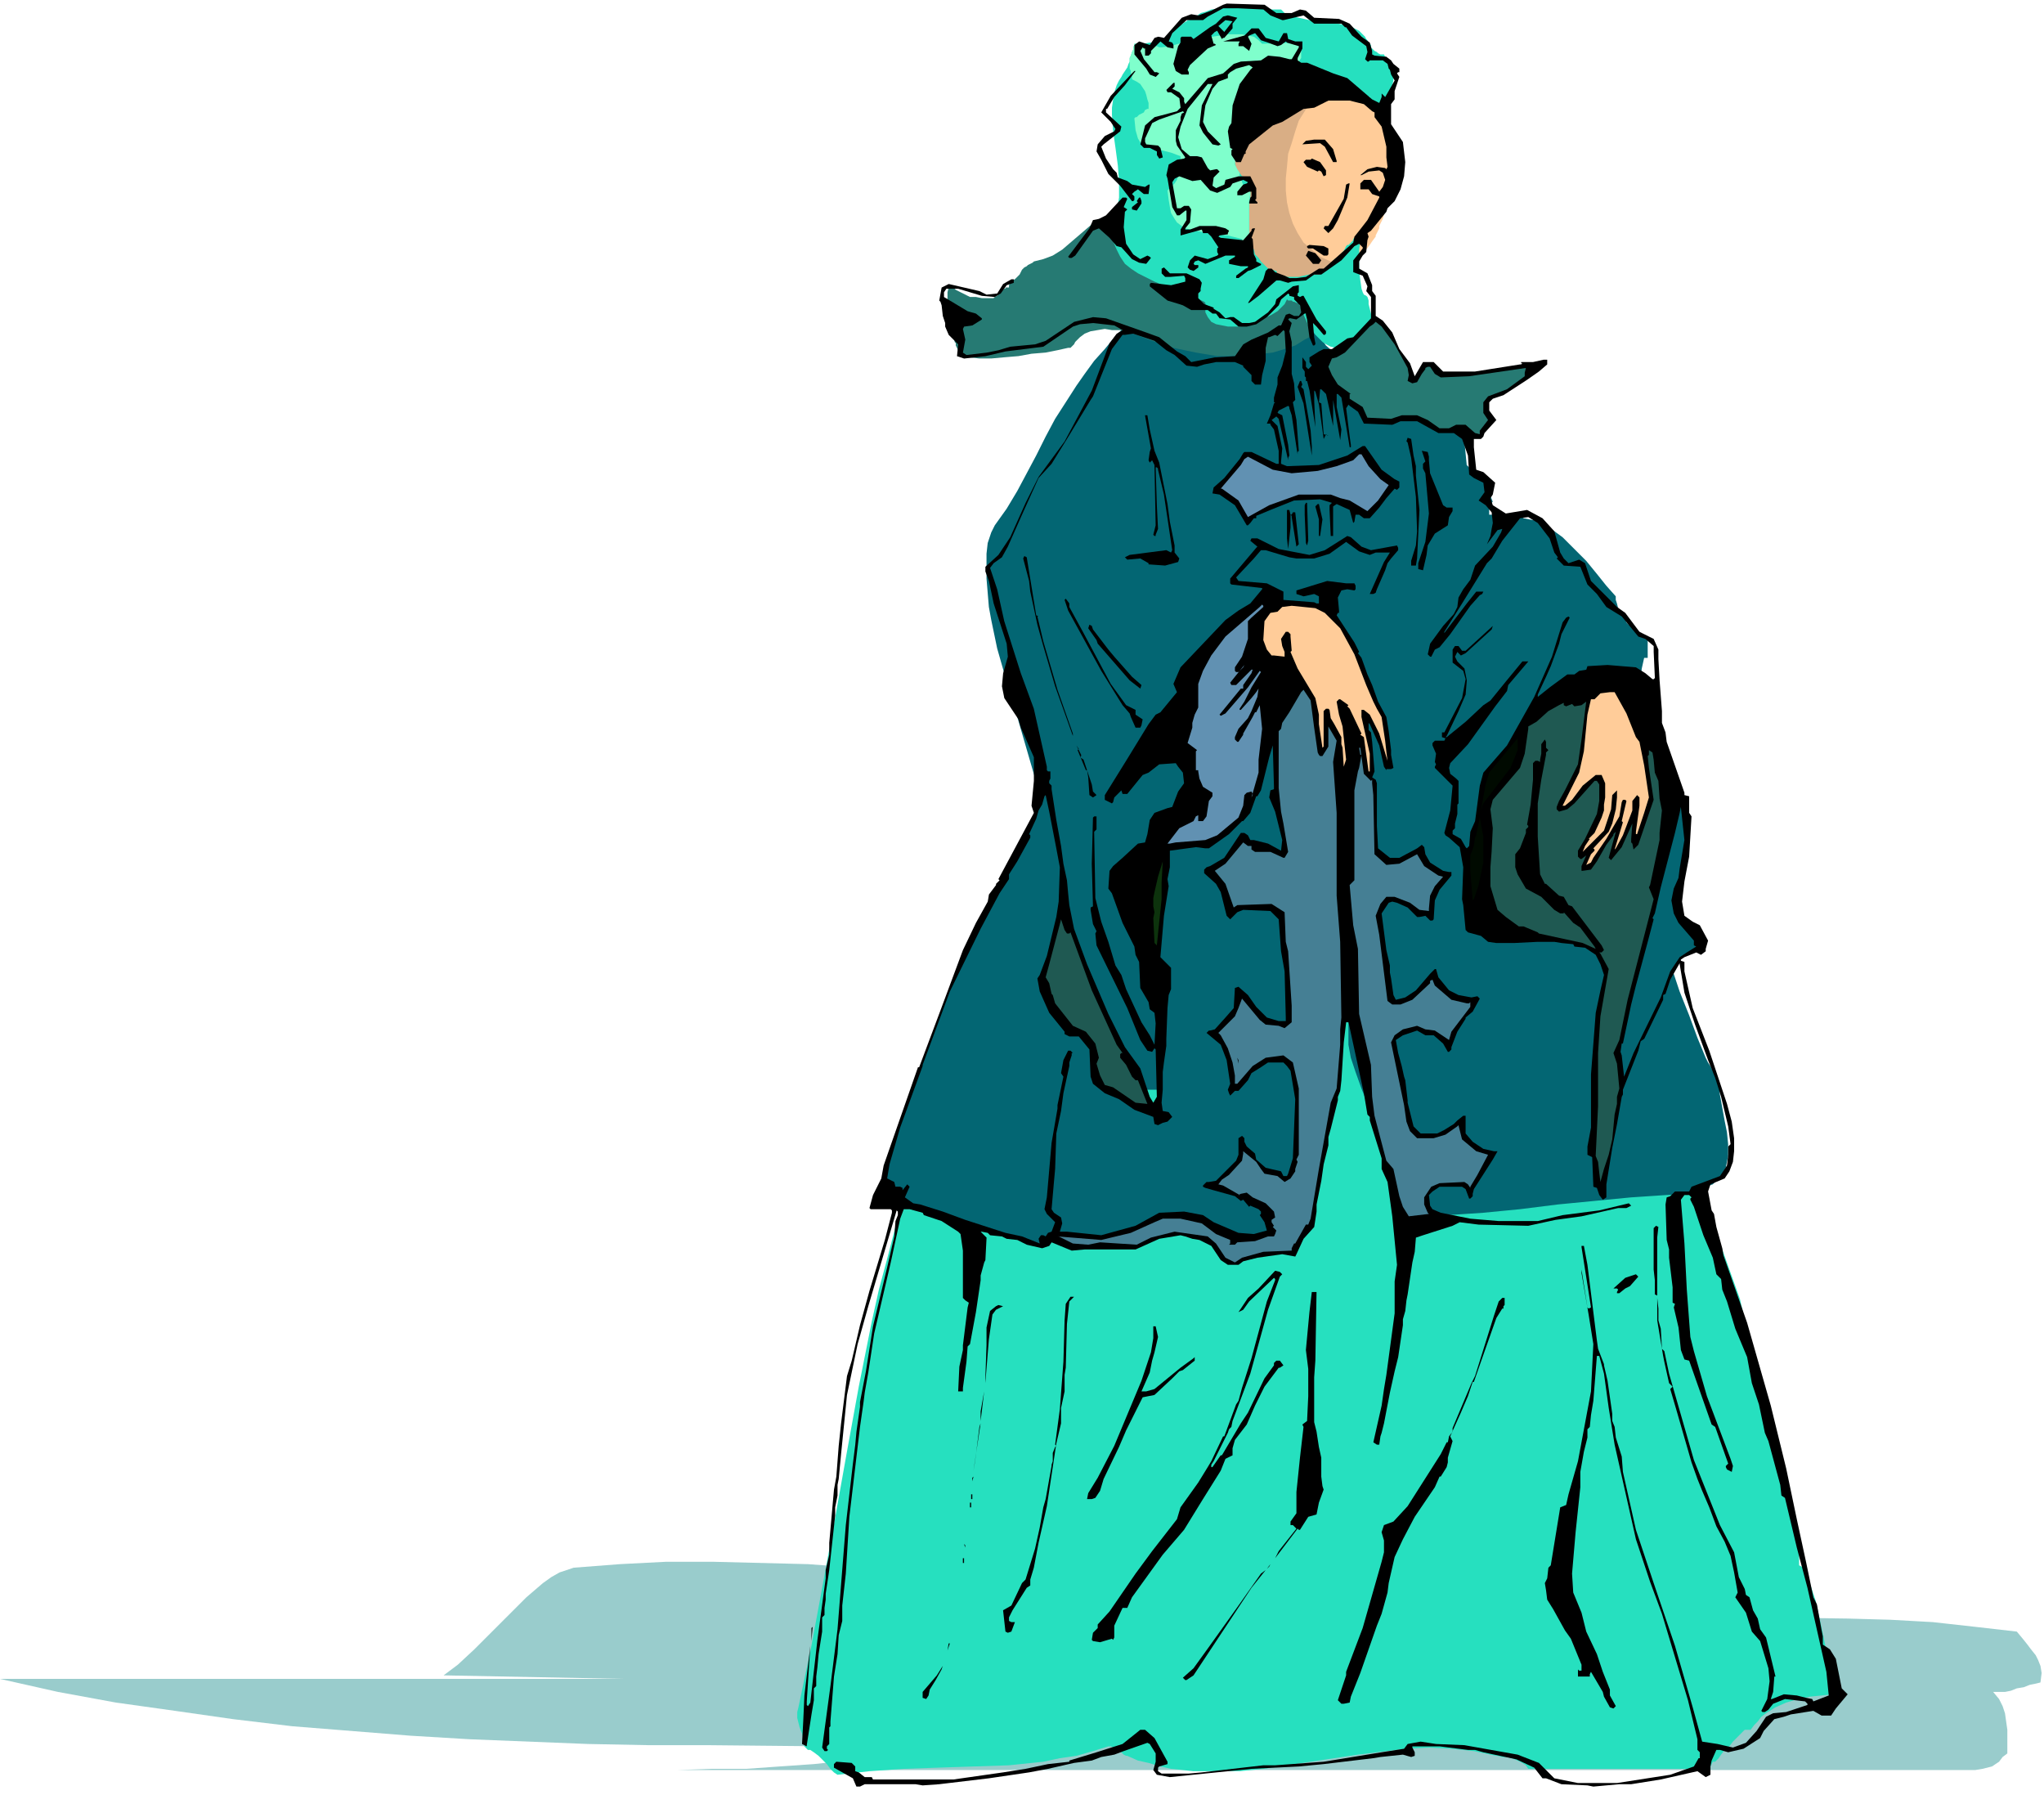 <svg xmlns="http://www.w3.org/2000/svg" fill-rule="evenodd" height="5.08in" preserveAspectRatio="none" stroke-linecap="round" viewBox="0 0 1728 1525" width="5.756in"><style>.pen1{stroke:none}.brush2{fill:#26e0bf}.brush3{fill:#036673}.brush4{fill:#267a73}.brush5{fill:#fc9}.brush8{fill:#000}.brush9{fill:#6191b2}.brush10{fill:#457f94}.brush11{fill:#1f5952}.brush12{fill:#000a00}</style><path class="pen1" style="fill:#9cc" d="m375 1416 153 3H0l49 11 49 9 50 7 49 7 50 6 50 4 50 4 50 3 50 2 50 2 51 1h50l101 1h101l-28 5-28 4-28 3-28 3-29 2-28 2h-29l-29 1h-42 1139l6-1 4-1 4-1 3-2 3-2 3-4 4-3v-20l-1-7-1-7-2-6-3-6-5-6h10l5-1 5-2 6-1 5-2 5-1 4-1 1-8-1-6-2-5-2-4-4-5-3-4-4-5-5-6-35-4-36-4-36-2-36-1-73-1-73 1-73 2-73 2h-37l-36-1-35-1-36-2-77-7-80-9-81-10-82-9-41-4-41-4-41-3-40-1-40-1h-40l-39 2-39 3-6 2-6 2-7 4-7 5-14 12-15 15-15 15-14 14-14 13-12 9z"/><path class="pen1 brush2" d="m841 880-76 132-8 25-7 27-7 26-6 27-11 55-10 55-10 56-10 54-10 54-11 52-1 4v5l1 4 1 4 2 5 1 4 1 4v3l3 3h2l3 2 4 3 3 3 4 4 3 4 3 3 3 2 27-3 29-2 29-1 30-1 30-1 29-3 14-3 14-2 14-4 13-4h2l2 1 3 1 2 2 2 1 2 2 2 1h1l9 4 9 2 10 3 9 2 19 2h39l20-2 20-3 20-3 40-6 40-5 20-1 19 1 19 2 19 4h1l4 1h4l4 1 5 2 4 2 3 2 2 3h153l3-6h2l3-3 2-3 3-4 4-3 3-4 3-3 4-4 3-3h5l3-4 3-3 3-4 4-3 8-5 9-4 10-3 10-2 10-1 9-1-1-9-2-15-3-18-4-19-4-18-5-15-2-6-2-5-3-3-2-1v-12l-1-12-1-12-3-13-5-25-6-27-8-26-7-26-7-24-5-22h-3l-1-13-3-13-5-14-5-14-5-14-5-14-4-14-2-14-8-7-9-8-10-9-11-9-10-9-9-10-8-9-6-10-9-17-7-18-6-21-5-21-10-45-10-46-6-22-7-22-9-20-9-19-6-9-6-8-7-8-7-7-8-7-8-6-10-5-9-5-19-6-23-5-26-5-28-3-14-1-14-1h-13l-13 1-12 1-11 2-10 3-9 4-12 7-11 9-11 10-11 11-19 22-19 24-9 12-10 12-10 11-10 10-11 10-12 9-13 7-14 7-30 92z"/><path class="pen1 brush3" d="m1030 211-47 36-10 8-10 10-10 9-10 10-9 11-9 10-8 11-7 10-9 14-9 14-8 15-8 16-8 15-8 15-9 15-10 14-3 6-3 9-1 9v21l1 12 1 12 2 11 5 24 6 21 5 18 4 12 27 93 55 279v3l1 1 1-1 2-6 1-8 2-11 1-10 1-9 2-6 4-1 5-1 6-1h17l5-1 4-1 2-2 3-3 4-4 4-4 3-4 3-4 2-4v-3l4-15 2-17 1-16v-34l1-17 2-16 4-16 5-12 6-13 6-13 7-14 6-13 6-13 5-13 3-12 2-16 1-14 1-13 2-12 2-12 4-11 4-6 3-6 5-5 6-6h13l1 2v4l1 4 2 4 1 4 1 4 1 3 2 2h2l5 8 4 10 2 10 2 11 1 11 1 12v25l-2 24-2 24-2 22v20l1 2 2 3 1 6 1 8 1 19v85l2 11 4 12 5 14 6 15 7 17 6 16 5 16 4 15 1 13 1 1 2 2 1 2 2 2 2 2 2 2 2 3 2 2 30-1 30-2 31-3 32-4 31-3 31-3 30-2 30-1 1-1 1-2 2-2 2-2 3-1 2-2 2-1h1l3-6 3-5 1-5 1-5v-10l-1-10-2-10-2-11-2-11-1-12-2-2-1-3-2-3-2-4-2-3-1-2-1-2-7-17-7-19-8-20-7-21-7-22-5-21-2-11-2-10-1-10v-10l5-3-1-19-2-21-4-23-3-24-3-24-2-23v-11l1-11 1-9 2-9h3v-17h-1l-2-2-2-1-2-2-3-2-2-2-2-1-2-1-2-2-1-3-2-3-2-3-2-3-1-4-1-3v-3l-8-9-8-10-9-11-10-10-10-10-11-8-5-4-6-2-6-1-5-1-1-1-3-1h-9l-6-1h-10v-4l1-2v-3l1-1 1-1-6-15-16-16-3-31-4-3-6-2-6-1-7-1-6-1h-7l-5-2-5-1-2-4-2-3-3-3-3-4-3-3-4-3-3-3-2-2-12-9-11-7-9-5-8-6-8-7-6-9-7-12-7-16-2-3-2-4-3-5-3-4-3-5-3-4-2-4-1-4-52-11z"/><path class="pen1 brush4" d="m960 147-2 6-2 5-3 6-3 5-3 5-4 4-5 3-5 3-7 3-7 6-7 6-7 6-7 6-8 5-8 3-8 2-1 1-2 1-2 1-1 1-2 1-1 1-1 1-1 2-1 2-2 2-2 2-2 1-2 2-1 2v2h-3v1h-1l-1 1-1 1-1 1-1 1-1 1-1 1-2 1-1 1h-10l-5-1h-5l-4-2-4-2-4-2-4-4-2 2-1 4v12l1 3 2 3 2 1v1l1 2v7l1 2v3l-1 1v7l1 1v2l1 2 1 2 2 2 1 2 2 1 2 1h2l9 1h10l11-1 12-1 11-2 12-1 10-2 9-2h2l1-1 1-1 1-1 1-2 2-2 1-1 1-1 4-3 5-2 6-1 6-1 6 1h7l5 2 6 1 16 6 18 6 19 4 18 3h29l9-2 9-1 10-3 9-3 8-5 4-2 3-5 3-5 2-7 2-7 1-6v-11l-2-7-3-6-4-6-5-6-12-11-13-10-15-10-15-8-14-7-12-5-3-3-2-4-2-4-1-6-1-5-2-5-1-5-3-4-7 1-7 2-6 3-5 3-6 3-5 2-6 1h-6z"/><path class="pen1 brush5" d="m1083 93-11 1-10 2-7 4-6 6-4 7-3 7-2 9-1 9 1 19 2 20 2 19 1 17 17 34h42l10-2 10-3 9-5 8-7 3-3 3-4 3-4 2-4 3-4 3-4 2-3 3-4v-1l1-2 1-2 1-2v-2l1-2 1-2 1-2 3-10 2-11 2-13 1-14-1-13-2-13-1-5-2-6-3-5-3-4-3-2-4-2-4-2-5-2-10-2-12-1h-23l-10 1-7 2-1 1-1 1-1 1-1 2-1 1v3l1 1z"/><path class="pen1" style="fill:#d9ae85" d="M1118 80h-1l-2 1h-2l-1 1-1 1-1 1-2 1v1l-5 8-5 8-3 9-3 10-3 9-1 11-1 10v10l1 10 2 9 3 9 4 8 5 8 7 6 7 6 9 4 3 1 2 1h3l3 1h5l2 1h3l-1 1-1 1v1h-1v1l-1 1h-1l-8 7-9 5-10 3-10 2h-42l-17-34-1-17-2-19-2-20-1-19 1-9 2-9 3-7 4-7 6-6 7-4 10-2 11-1-1-1v-3l1-1 1-2 1-1 1-1 1-1 3-1h3l3-1h4l4-1h14z"/><path class="pen1 brush2" d="m1167 91 4-4 2-4 2-4 1-4 1-3 1-4V58l-1-1-1-2-2-2-1-2-1-1v-2h-1l-1-2h-3l-2-1-1-1-2-1-1-1-1-1-1-1v-2l-1-1-1-1-1-2-1-1-1-2-1-1-1-1-3-3-4-2-4-2-5-1-9-2-10-1-10-1-9-2-5-1-4-1-3-2-3-3h-9l-9-1-10-1h-11l-11 1-9 1-5 2-4 1-4 3-3 2h-1l-2 1h-1l-1 1-2 1-1 1-2 1-1 1-5 4-4 4-3 3-4 1-4 2h-5l-6 1h-7v1l-1 2v2l-1 2-1 3-1 2v3l-1 2-1 3-2 3-2 3-1 2-2 3-1 2-1 2-2 6-1 6-1 7v6l1 14 2 14 2 15 1 13v14l-1 6-1 5-3 10v16l3 7 3 6 4 6 5 4 6 4 14 7 14 6 15 5 13 6 1 1v8l2 4 3 4 4 2 5 1 5 1h10l6-1 11-4 10-5 5-3 3-3 3-3 2-4 1 1h3l1 1h1l2 1h2l4 10 4 9 6 8 6 6 3 2 4 2 4 1 4 1h5l4-1 5-2 5-2 1-1v-1l2-2 1-1 1-2 1-1 1-2v-1l1-3v-7l-1-4-1-4-1-4v-3l-1-3-1-1-2-1-1-2-1-3-1-7-1-9v-17l1-7v-4h-4l-1 1-1 1v1l-1 1-1 1-1 1-1 1h-1l-1 1-1 2-1 2-2 2-1 2-2 2-2 1h-1l-1 2-1 2-2 2-2 2-3 1-1 1-2 2v1h-9l-5 1-4 1h-9l-4-1-5-1-1-3-4-1-3-1-3-3-3-3-2-3-3-3-1-4-2-3-1-5-1-6v-24l1-7v-13l-1-1-1-1h-1l-1-1h-1l-1-1h-1l-3-4-2-3-1-4v-4l3-10 4-9 7-9 7-8 6-7 5-4 1-3 81-2v1l1 1 1 2 1 1 1 1 2 2 1 1h2z"/><path class="pen1" style="fill:#7fffcc" d="M1124 64h-12l-5-1h-5l-3-2-3-1-2-3 2-2 2-3 2-3v-6l-1-3-1-2-3-2-28 1-3-3-4-3-5-1-5-1h-12l-13 2-13 2-12 3-11 3-7 1h-2l-2-1h-5l-2-1h-2l-2-1h-8v1l-1 2v2l-1 2-1 3-1 2v9l1 2v2l1 2v3l4 2 3 2 2 3 2 3 1 3 1 4 1 3v5h-1l-2 1-1 2-2 1-2 1-2 2h-1l-1 1 1 10 2 7 3 5 5 2 6 2 6 1 8 2 8 3v9l-1 4-1 3-1 4-2 3-3 3-3 3 1 8 1 6 1 5 3 5 2 3 4 3 3 2 5 1 9 2 11 2 11 1 12 3v1l1 1h4l1 1h1v-5l-1-5v-25l1-6v-5l-1-1h-1l-1-1h-2l-1-1-1-2v-1l-1-1v-2l-1-1v-3l-2-3-2-4v-8l3-9 5-9 7-8 6-8 6-6 5-4 1-3h25l3-3 3-2 3-2 3-3 3-2 3-3 2-2 2-3z"/><path class="pen1 brush8" d="M1079 11h13l7-3 5 1 7 6 21 1 9 4 10 11 7 5 2 7v3l2 1 10 1 4 3 2 3 5 4v3h-1l-1 1 2 3-4 12v7l-3 4v17l10 15 2 17-1 12-3 11-5 10-6 6-1 3-13 16-3 2 1 3-1 3-1 10-3 3-3 5v6l7 4 4 10v5l3 4v17l6 4 8 10 6 14 9 12 4 11 7-12h9l8 8h27l38-6h1l1-1h-1v-1h10l9-2h3v4l-7 6-10 7-20 13-9 3-3 3v7l6 8-10 11-1 3-2 2h-6v7l2 19 6 2 10 9-2 10-2 3 2 6 11 7 18-3 13 7 10 11 5 18 3 5 4 4 9-3 5 3 5 15 15 15 7 7 7 5 12 16 12 6 4 9v8l1 18 2 26v10l3 8 1 8 15 43v2l4 1v14l2 3-2 34-4 21-2 17 2 12 7 5 6 3 7 13-2 7v2l-4 3-4-2-10 4-3 2v1l3 1v8l7 31 14 36 15 45 4 15 2 14v11l-1 9-3 8-4 6-12 5-2 6 3 16 2 3 2 11 5 18 1 6 20 57 20 70 13 53 9 43 8 37 6 29 3 6 4 22 1 5v7l6 4 5 8 5 25 5 5-10 12-4 6h-8l-7-4-19 3-6 2-8 2-9 10-3 6-14 9-13 3-7-2h-3l-4 9-1 5v7l-4 2-7-5-31 7-25 4h-10l-22 2-5-1-22-1-13-5h-3l-7-9-15-7-28-6-7-2h-6l-24-3h-23v1l2 4v3l-3 1-7-2-19 2-6 1-42 5-21 2-40 2-69 7-11-2-3-4 2-7v-7l-5-8-2-1-20 7-8 3-11 2-8 3-15 2-22 5-16 3-34 5-42 5-14 1-6-1h-43l-4 2h-3l-3-7-16-9v-3l2-2 13 1 3 3v4l3 1 5 4h6l1 2h68l42-6 19-3 19-4 18-2v-1l23-7 22-7 15-12h4l8 7 11 20v2l-7 2-1 1v3l3 2h23l11-1 52-6h10l41-3 49-8 19-3 3-4 11-2 13 2 24 1 45 8 18 7 13 13 20 4h33l45-7 20-7 4-7h1v-5l-2-2v-9l-8-33-22-73-10-27-12-36-18-80-5-31-4-29-4-15h-2l-3 38-2 12-1 10-2 2v7l-3 12-3 17v13l-4 38-3 35 1 16 7 17 4 16 9 19 5 15 6 15v5l5 9-2 2-3-1-5-9-1-4-10-17-1 2v2h-10v-6l1 1h2v-5l-9-22-5-7-10-18-5-8-1-8-1-6 2-4 1-9 2-2 8-49 5-2 2-9 8-28 11-59 2-40-4-25-6-35v-3l5 32 1 1 2-1-8-51v-1h2l3 16 8 64 1 7 5 13v1l3 13 4 28v6l2 5 1 9 5 16 1 13 11 49 15 45 18 53 15 52 8 29 13 2 13 3 11-4 9-10 8-12 6-3 11-1 18-6v-1l-2-2-17-2-10 4-4 5-3 2h-2l-1-1 5-10 2-15-1-11-7-23-7-8-5-16-9-13 2-4-3-17-3-14-5-12-7-13-6-16-6-14-4-10-5-14-13-45-5-17 2-2-3-3-4-18-1-5-4-24-1-6v-19l1 9v10l2 7 1 17 2 2 4 19 21 73 22 55 12 23 4 21 5 10 1 5 3 2 3 11 4 7 2 9 5 7 8 33h-1l-1 13-2 6h1l10-4 11 1 8 2 5 1 1 2 13-5-2-20-16-71-9-34-10-42-3-2-1-9-10-37-3-7-5-24-6-18-4-22-10-24-7-23-4-10-1-9-4-4-3-14-8-19-8-24-3-6v-1l1-1-2-2h-4l-3 4 3 37 2 39 3 40 3 12 11 38 20 53 2 6-1 5-4-2-1-2v-1l2-2-11-31-3-2-19-54-4-1-3-8-2-19-4-17 1-3-2-1v-13l-3-25v-7l-2-8-1-30 1-6 3-1 4-4h12l2-4 24-9 6-9 1-9v-7l2-2-2-15-6-25-5-16-6-15-11-30-9-27-4-24v-1l-8 14-4 12-2 1v4l-16 33-3 2-2 8-13 33v4l-1 2-4 23-4 20-5 31v11l-3 2-3-4-2-6-3-1-1-25-4-2v-7l3-16v-45l3-39 1-13 4-19 3-13-3-9-4-8-9-6-9-1-1-2-10-1-6-1h-14l-20 1h-15l-7-1-6-5-11-3-2-2-2-21-1-5 1-27-3-17-9-8-3-2-1-2 5-19 2-21-15-15v-1l1-2-1-2 1-7-3-7v-2l2-2h8l1-2-3-1v-4h2l15-29 3-16-2-7-9-7v-11l2-3h3l3 4h3l23-21-1 3-22 20-4 2-3-3-2 4 2 4 6 6 2 10-1 12-6 14-10 21-1 1h1l16-13 15-14 6-4 13-16 14-17h5l-17 20-1 5-10 13-23 32-15 16-1 4 1 5 5 4 2 2v19l-1 1v8l-2 8v4l-2 2v3l7 4 4 7 1 1 2-2 1-12 4-9 4-30 3-11 20-23 23-41 15-34 4-13 5-16 3-4 2-1 1 1-7 14-2 8-7 19-4 9-7 15v2l10-8 15-11h6l4-3 6-1 1-3 17-1 24 2 8 5 6 5h1l1-1-1-22v-5l-7-6-6-2-14-17-13-8-8-11-8-8-6-15-14-1-6-6 1-1-3-4-4-12-10-13-8-5-7 1-15 19-9 15-4 4-21 34-15 24v1l19-25 8-10h6l-1 2-2 1-8 9-17 24-9 11-4 2-3 6h-1l-2-2 2-9 11-15 9-10 3-6 1-8 4-7 6-8 4-12 15-16 7-12 1-3-4 1-9 12 3-7 1-6 1-5-1-9-5-6-6-4 5-7-1-8-8-4-4-3-1-16-5-14-7-5h-13l-18-10h-14l-7 3-24-1-5-10-7-5-1-1-2 3 3 24 1 7v2h-1l-4-24-3-18-3-3h-1v11l4 19-1 9-6-34v22l-6-27-4-4h-1l-1 11 2 1 2 26 4 1h-1l-1-1-2 4-4-29-3-11-1-1v9l1 22-5-31-2-8h-2 1v-3l-1-1v-4l-2-3v-9l3 4v4l2 2 3-3-2-3v-4l8-5 4-2h7l13-9 5-1 15-16v-18l-4-5 1-4-4-9-8-3v-10l8-10v-1l-3-3-4 2-11 12-17 12h-6l-7 5-12 1-3 1-7-2h-3l-15 13-8 6h-1l13-20 2-7 2-2h3l3 3 8 3 4 2h6l8-1 11-7h4l25-22 1-5 4-5 7-9 10-19v-1l-6-2-3-4h-7v-5l3-3h6l7 10 3-4 2-6-2-6-3-2-9 1-6 3h-1l6-5 8-2 7 1 1 1 1-2-1-8v-9l-4-17-6-8v-4l-2-1-7-6-12-3h-18l-12 6-9 1-18 11-8 3-20 16-2 4-1 2v2h-1l-3 7h-4l-4-6v-4l1-1-2-1-2-14 1-4 2-3 1-15 6-18 9-12 2-2-3-2-11 3-5 3-2 2v3l-8 3-5 6-6 14-2 14 4 8 10 10 1 1-2 1-5-1-8-10-3-6 2-17 9-18h-4l-17 21-6 15-2 9 3 10 7 6h6l4 1 5 9 2 2 5-1h1l2 2-5 5-1 7 3 2 7-3 1-4 11-3h10l5 10v9l-1 1 2 2v1h-7v-1l1-4 1-1v-4h-2l-6 3h-4v-3l5-6 3-1 1-1-4-2-9 3-2 3-11 5-6-2-8-9-7 1-11-4-4 2-2 3 4 22h3l3-2h4l2 3-1 11-4 5v1h4l8-3h14l8 2 3 2-1 2v1l-7 1-1 1 2 1 19 2 7-8v-1l1-1h2l-3 8 1 1 1 13 2 4v2l4 2v1l-8 4-3 1-8 6h-2v-2l8-6 2-1v-1h-6l-10-2v-3l5-3v-1h-8l-17 7-6-3-3 1-1 2 1 1h3v2l-4 3-3-1-2-2 2-6 4-4 11 3 8-3 1-1-1-2v-3l1-1-6-9-3-3h-4l-1-3-18 5v-5l5-8v-8h-1l-5 4h-2l-4-7-4-24-1-3 2-9 7-4 6-1 1-1-7-10-1-4v-9l4-8v-3l1-3 2-1-1-1-20 7-6 3-6 13v3l1 2 10 1 2 2 2 8-3 1-2-3v-3l-6-3h-5l-3-3 4-16 8-7 19-5 3-3-1-8-7-5h-3l-1-2 6-6h1v3l-2 2 6 3 4 5v3l1 2 19-22 13-4 9-8 6-2 17-1 6-4 10 1 8 2h2l6-10v-1l-10-3-1-1-4 3-3 1-8-3-6-2-5-6-5 2-1 1 3 6-2 6-5-4h-4v-2l1-2h-14l18-5 2-2 4-4h6l6 8 11 3 4-7h3l1 5 6 2h6v6l-4 8v2l3 2h5l22 9 12 4 21 18 6 3 2-5v-3l2 2 1 1 8-14-3-5-1-4-1-1-1-4-4-3h-11l-1 1h-1l-2-2 2-6-1-5-12-9-5-7h-1l-3-3h-23l-9-7-17 4h-1l-10-4-6-5-21-1h-13l-13 7-4 3h-14l-12 11-3 7 3 1 1 2v3l-5-1-6-5-8 8v2l-2 2h-3v-6h-1l-1-1-2 3 3 7 9 11h2l2 1-3 3-5-2-3-5-10-12v-8l4-3 9 3 4-6 3-1 5 1 15-17 8-3 6 1 11-4 10-5 3-1 32 1 10 7z"/><path class="pen1 brush8" d="M1042 20v4l-7 8h-1l-1 1-4-7-2 1-3 3 2 7h1l1 1-7 3-15 14-2 4 1 2v2h-6l-5-3-2-6 4-15 2-3v-4l1-1h8l2 2 14-10 5-3 6-6 4-1 8 2-4 5z"/><path class="pen1 brush2" d="m1035 27-5-5 6-5 6 1-7 9z"/><path class="pen1 brush8" d="m951 72-9 10-6 10h-1v3l13 12-1 4-14 11-2 2 4 10 6 9 3 3 1 4 8 3 4 3 11 2 3-2h1l-1 8h-4l-5-4-3 2-2 2 2 2v3l-1 1h-1l-10-13-10-10-6-12-4-7 1-6 6-7 8-4 1-2-4-6-8-8 8-14 17-18 3-3h1l-9 12zm176 54 3 10v1h-3l-7-13-4-3-15 1 3-3 7-1h9l7 8zm-6 18v4l-2 1-2-4-2-1-1 1-9-4-3-4 2-2h4l1-1 7 3 5 7zm18 23-8 19-4 7-4 4-4-4 1-2h3l13-23 2-12 2-1h1l-2 12zm-186 1-3 7 3 2-2 2-1 13 2 14 6 9 6 4 6-3 2 1 1 1-4 5-6-1-6-3-9-10-4-1-6-7-9-8-5 2-15 21-3 2h-2l-1-1 18-24 3-7 5-1 6-3 14-15h3l1 1z"/><path class="pen1 brush8" d="M965 170v2l-4 6-4-1v-2l5-4-1-1 2-3h1l1 3zm158 40v5l-1 1h-3l-9-6h-4l-1-1v-1l2-1 12 1 4 2zm-6 10-2 3h-5l-6-7 2-4 6 2 5 6zm-114 11 11 5 2 3-1 5v2l-2 2v4l5 5 8 3v1l5 3 5 5 4-1h3l7 5h6l5-1 11-8 6-7 1-4 14-11 5-1v6l-1 1v2l2 1 2-1h1l11 20 8 10v2l-1 1h-1l-6-7-3-3 1 12 1 5v1l-1 1h-1l-3-7-2-15-1-4v-1h-1l-7 5-5-1h-1l-1 1 3 3-2 7 2 9v27l2 8 1 14-2 2 3 15 2 26-1 1v2l-1-6-4-27-2-6v-1l-1-1-8 4-1 2 4 2 5 25 1 9-1 2v2l-5-22-3-13-2-2-4 3 5 5 4 19-1 11v2l5 2 27-1 24-8 13-8h2l14 20 11 8 4 2v5l-2 2-2-1-7 8-6 8-8 9h-5l-4-3h-3l-1 6-1 1-3-11-11-5-3 2v25h-2l-1-22v-4l2-2-10-3-22 1-10 4-10 4-12 5v2h-2l-3 4-2 2h-1l-10-17-13-9-6-1 1-5 9-8 13-16 3-5 1-1h6l21 10h2v-11l-4-18-3-4v-1h-3l3-7 3-10 1-1h-1v-4l3-11v-6l4-10 3-12-1-17-1-1-5 5-2-1-5 2h-1l-2 9v11l-3 12-1 8h-5l-3-3v-5l-7-7v-1l-7-3h-16l-10 2-6 2-9-1-10-9-7-4-10-8-18-6-7 1h-2l-9 12-16 40-2 3-20 33-13 21-11 12-14 31-12 27-5 9-7 5-3 4 6 18 6 27 14 44 11 30 11 49v3l1 1h2v6l-1 2v2l2 2v3l4 26 4 22 2 15 3 14 1 11 1 10 4 20 11 30 18 42 14 28 13 18 8 24 3 5 3-5-1-40-1-1-2 3-4-1-6-9-11-27-26-53-1-10 1-2-3-6-2-12v-2l2-1-1-36 1-39 1-1h2v11l-2 2 1 56 5 20 6 17 6 20 5 8 4 12 13 28 7 11 4 8 1-18-1-9-4-3-1-6-7-12-1-22-3-6-1-7-10-20-9-25-3-4 1-15 3-4 8-7 13-12 6-1 2-7 2-12 4-6 11-4 4-1 5-13 5-7-1-9-4-5-2-3-14 1-9 7-5 2-13 16h-4l-1-3-6 6-1 4-1 1-6-3v-4l18-29 19-31 6-8 4-2 14-17-3-7 6-14 38-40 11-8 10-6 10-12v-1l-26-3-1-1v-4l22-26 1-1-6-5 1-2h5l18 9 26 5 13-4 19-12 3 1 9 8 8 3 22-4 1 2v2l-6 7-3 4-2 6-7 16-1 3-2 1h-3l12-27 5-8h-12l-5 2-9-3-11-8-14 10-13 4h-15l-6-1-20-6h-4l-6 7-15 16 2 3 24 2 14 7v7l26 2 2 1h2v-6l-4-2-9 2-6-2v-3l26-8 16 2h7l1 2v3l-1 1-6-1-5 1-3 6 1 11v2h-1l-1 2 15 23 4 8-1 1 3 4 5 14 4 9 5 14 7 13 2 12 2 16v4l2 11-2 1h-4v1l-2-3-4-18-8-18-1-1v6l2 2 1 8 2 25-2 5 3 2 1 3v36l1 19 10 8h8l15-8 4-3 2 2 1 6 4 7 11 7 5 1h2v3l-10 12-4 9-1 16-1 1h-2l-4-4-5 1h-2l-8-8-9-4-4-1-3 1-6 9 4 31 3 13v6l1 5 2 14 1 2 1 2 8-2 9-6 12-14 1-1 3-3h1l2 7 9 11 8 4 11 2 5-1 2 2-6 11-6 5v1l-7 11-5 13v2l-2 2h-1l-4-7-8-7h-7l-7-4-12 4-6 4 2 11 3 11 2 9 1 3 2 17v2l5 20 6 6h14l6-3 8-5 3-3 5-4h2v15l6 7 9 6 9 2h3l-4 7-16 25-1 4v2l-2 2h-1l-3-8-3-2h-19l-6 4-2 2-1 1 1 9 2 3 7 3 25 5 24 2h33l21-5 31-4 25-6 2 2-4 2h-7l-31 7-22 3-23 5-42-1-16-2-6 3-25 8-6 2-1 12-2 9-4 27-1 5-1 9-2 7v5l-4 27-3 12-4 18-5 26-2 8-1 3-1 7h-2l-3-2 7-31 2-14 2-12 7-52v-27l2-14-4-41-4-29-5-11v-9l-10-32v-3l-2-2-3-18-13-60h-2l-2 17-2 32-1 9-2 5v3l-6 24-2 7v7l-4 16-2 14-4 20v6l-2 13-9 10-6 13-1 2-11-2-21 3-12 3-4 3h-9l-6-4-8-12-10-5-6-1-6-2-4-1-18 3-20 9h-43l-11 1-17-7-2 3-6 2-13-3-8-4-9-1-4-2-10-1-2-2-5-1h-1l5 5-1 19-1 2-3 11v4l-4 27-5 27-2 2-1 13-3 22v3h-4l1-21 3-14v-4l4-32 1-4-3-2-2-2v-40l-2-14-2-2-14-9-15-5-1-2-11-3h-5l-3 8-8 37-14 60-5 33-3 17-1 8-3 21-9 76-3 48-3 27v13l-3 12-1 16-3 19-3 38v4l-1 1v14l-2 2v2l1 1-1 1h-2l-2-3 7-52 6-48 5-63 2-25 6-52 2-16 1-11 3-21v-4l5-26 6-38 12-50 6-26 1-13 2-5v-3l-1-1-24 81-7 25-2 7-9 43-5 50-2 21-1 5v9l-2 10v7l-5 46-3 20v5l-1 7v6l-2 2v12l-3 19-1 11-1 8v8l-2 2v10l-2 12-4 26v1l-4-2 1-19 1-22 5-42-3 47v3l1 1 2-3 6-53 7-52v-7l3-13v-10l4-45 2-11 2-26 2-19 5-40 4-13 7-30 8-29 13-43 6-23v-2l-1-1h-17l-1-1 3-11 7-14 2-11 29-83h1l18-48 19-51 11-23 10-18 1-6 6-8v-1l3-3-1-1 30-56-2-6 2-21v-20l-11-25-2-7-12-18-2-10 1-11 4-14-1-11-11-34-4-19-3-8v-4l11-10 10-15 13-29 11-22 22-30 23-43 15-40 6-8 5-3-7-4-18-2-11 1-6 2-25 17-32 4-17 4-18 2-6-2 1-10-8-8-3-7v-3l-2-6-1-9-1-3-1-1 2-11 6-3 26 6 6 3 9-1 5-8 7-4h2v3l-6 2-5 7-5 3-11-1-20-6h-10l-2 3v4l20 12 7 2 5 4v1l-8 5-7 1-1 2 2 9-2 11 3 2 17-2 10-2 10-3 21-2 9-3 24-16 16-4 11 1 34 12 11 4 15 12 7 4 3 3 2 2 20-4 17-1 7-10 7-4 14-6 9-6h2l4-9 3-1 4 2h4l2-3-1-6-5-5v-2l-4-1v-1l-1-1-6 5-2 5-10 10-9 6-8 2h-7l-7-6-8-1h-1l-3-4h-3l-4-3h-14l-7-4-3-1-10-3-15-12v-2l1-1 17 2 12-3v-3l-1-2-12 1h-4l-3-3v-4l2-1 5 5h14z"/><path class="pen1 brush4" d="m1179 291 11 20 1 6-1 5 4 2 4-1 4-7 3-4v-1l2-1h2l4 6 5 3 24-1 48-7-1 4v3l-15 11-16 6-4 5v9l4 6-7 9v3l-4-1-8-7h-8l-6 3h-8l-10-7-9-4h-13l-9 3-20-1-4-9-11-7v-4h1l-11-8-5-8-3-7 3-7 4-1 7-4 21-22 3-2 2-2 5 4 11 15z"/><path class="pen1 brush8" d="m1101 325-1 2 2 2 6 35 1 13v8l-7-44-5-14 2-5h1l1 3zm-129 38 4 18 4 10 7 35 2 15 4 20v6l4 5-1 3-11 3-14-1v-1l-7-4-11 1-2-2 4-2 31-4 4 2 1-2-7-47-5-21v-1l-1-1h-1l1 32 1 20-2 5v1h-1l-1-1 2-8-1-51-2-4-2 2-1-2 1-7 1-3-5-28h2l2 12zm223 22 2 9v8l3 29-2 41-1 6h-4v-4l4-13 1-12-1-29-4-33-3-13-1-1 1-3 3 1 2 14zm13 1v3l1 11 11 27 3 2h5v3l-3 5-1 7-11 7-6 10-1 8-3 13-4-1v-5l6-18 3-24-3-34-2-4v-4l2-2-3-9 5 1 1 4z"/><path class="pen1 brush9" d="m1157 394 10 11 7 5-9 13-9 9-15-9-8-2-8-3h-27l-25 9-18 10-4-7-4-7-14-10h-1l17-20 3-5 3-2 21 11 16 3 22-2 16-4 14-5 5-5h2l6 10z"/><path class="pen1 brush8" d="m1106 457-1 4-1-2-1-24v-8l1-2h1l1 32zm12-18-2 14h-1v-14l-3-11 2-2h1l3 13zm-27-4h1l1-2h2l3 27-2 2-4-25v-1l-1-1v11l-2 18-1-9v-24h2l1 4zm-215 85 2 1h-1l5 21 12 41 13 37v2l-15-42-10-34-5-18-6-28-1-9-5-19 1-2 2 1 8 49zm28-7 12 22 23 43 13 18 8 4v4l6 4-1 5-1 2h-4l-4-9-1-3-6-7-18-29-28-51-3-9 1-1 3 4v3z"/><path class="pen1 brush9" d="M1068 512v1l-10 9-3 3v15l-5 15-6 9v3l1 1h2l4-4 1-2-12 15 1 2h4l13-13h1l-1 3-7 10v3h-2l-18 22 1 1 4-2 19-22 10-14 1 1-8 13-6 12-4 6v1h1l9-10 4-5 2-3-1 7-5 12-3 6-8 9-3 7v2l2 2h1l4-6v-1l8-14 2-4h1l3-6 2 20-3 26v11l-6 21 1-2v-1l-1-2-4 1-2 2-1 9-4 10-18 15-10 4-25 2-5 1h-2l10-13 12-6 2-4 2-1v5h4l3-4 2-13 3-4v-3l-8-5-3-7-1-6v-1h-2v-16l1-1-8-6 4-13v-4l2-7 3-6v-20l4-11 7-13 12-16 29-25 5-5-3 3 1 1z"/><path class="pen1 brush5" d="m1120 518 13 13 12 22 10 26 6 14 3 6 4 7 3 20 1 9 1 8-7-23-8-16-5-4h-2v6l7 31v15h-1l-4-29-3-2 1-1-10-21-2-2 1-1-7-5h-1l-2 2 2 11 3 10 3 28-2 6-1-16-1-3v-6l-6-11-3-5-1-7-1-1h-2l-2 2v30l-1 1-3-20v-8l-3-14-15-25-6-14 1-1-1-12v-2l-2-2h-2l-4 6 1 6 2 5v4l-9-1h-2l-4-5-3-8 1-16 5-7 6-1 4-4 8-1 20 2 8 4z"/><path class="pen1 brush8" d="m924 532 13 17 5 6 15 17 8 7-1 3-9-7-27-31-1-3-7-10 1-3 2 1 1 3z"/><path class="pen1 brush10" d="m1111 615 3 21 1 2 1 1h2l5-8v-17l7 12-3 18 3 43v70l3 39 1 64-1 10v13l-3 37-5 12-10 56-7 42-2 5h-2l-9 16h-1l-2 4v2l-24 1-18 5-6 4-8-4-8-12-7-6-28-4-20 5-12 6-31-2-10 2-13-1-12-6h-1l37 3 25-6 20-9 7-3h15l18 4 12 9 12 5v3l-1 1h5l2-2 15-1 11-4h5l1-2 1-3-3-3 1-1-2-3v-2l3-2-1-5-7-7-11-5-5-4-5 1-2 1h1l-14-8-4-1 3-4 6-4 11-12 1-6v-2l11 9 4 6 3 4 11 2 6 5 5-3 4-6v-2l2-6-1-2 2-4v-56l-5-22-8-6-15 2-11 7-13 15h-2v1-8l-2-11-4-12-6-11-2-2 14-14 3-7 3-8 15 18 5 4 11 1 5 2 6-5v-14l-3-46-2-8-1-25-11-7-29 1-3 2-7-20-9-11 9-6 15-18 4 3h3v3l3 2h13l11 5h1l3-5-4-24-2-10-2-20v-48l2-2 1-5 6-9 10-17 2-2 6 9 3 23z"/><path class="pen1 brush5" d="m1375 603 8 20 3 4 4 20 4 27-4 13-6 18h-1v-2l3-22v-7l-2-2-4 5v8l-8 21-6 11-1 1 7-23-1-1 4-17-1-1h-2l-1 2-2 12-11 19-11 16-2 4-4 2 4-9 3-3v-1l-1-1 13-14 3-7 3-12 1-10v-6l-4 4-1 12-6 18-18 18 2-5 4-6h-1l5-5 6-13 2-6v-5l1-6v-12l-3-7h-5l-11 9-9 12-6 5h-2l8-16 6-12 4-18 3-31 3-13h3l5-5 8-1h4l10 18z"/><path class="pen1 brush11" d="m1334 646-11 22-5 9-2 5v2l2 2 7-2 6-5 17-19h2l2 3v14l-2 11-10 21-6 10v5l2 2h1l4-3-4 9v4h1l7-1 5-7 8-14 6-8v-1l2-2-6 22 2 2 9-11 9-20-1 13v3l1 1 1 5 4-4 13-38-4-27-1-10 1-1v-4l3 2 1 6 1 11 3 7 1 15 2 10-2 19v6l-8 38-1 2 4 10-22 85-7 34-5 11 3 9 2 21-2 7v6l-2 9-2 21-3 13-4 12-3 11-1-8-1-9-2-5 2-42v-45l2-31 7-40-7-13-1-1h2l2-2-2-4-25-33-3-1-4-7-4-1-11-10h-1l-4-8-2-32v-28l3-20 4-21v-2l2-2-2-2v-5l-1-2-3 4v8l-1 5v2l-2-1h-2l-2 2v14l-2 21-3 17 1 1v1l-2 2v3l-5 13-4 5v11l2 6 7 12 13 7 11 11 5 3h3v-1l8 9 6 4 12 16 1 2-11-5-37-8-1-1-12-5h-4l-11-8-7-6-6-20v-16l1-13 1-20-2-16 2-8 23-27 4-12 3-21v-2l7-4 10-9 9-5 4-2v2l2 1 5-2 2 2 6-1 4-3-4 32-3 21z"/><path class="pen1 brush8" d="m908 623 1 4-1-4z"/><path class="pen1 brush12" d="m1277 649-23 30-2 6 4-22 3-10 24-29v10l-6 15z"/><path class="pen1 brush8" d="m914 639-1 1 3 2 7 21 1 6 3 3-3 2-3-2-1-15-1-6h-1l-7-17 1-1-2-3 4 8v1z"/><path class="pen1 brush3" d="m1077 667-3 1-1 6 5 12 3 12 3 12-1 9-11-6-12-3h-3l-2-4-3-2h-3l-14 21-12 7-3 1-2 2v3l10 9 4 7 5 20 3 3 6-6 5-2 23 1 4 4 3 3 2 27 3 17 1 39v3h-6l-10-3-9-9-7-10-8-7-3 1-1 17-7 8-9 10-4 1h-1l-2 2 12 10 5 13 3 20-2 5 1 3 1 2 4-4h3l8-9 3-6 8-5 6-4h13l3 3 3 4 4 24-2 50-4 13-1 2h-3l-2-4-13-3-8-7-1-5-7-6-2-4v-3l-2-2-3 2v14l-2 5-17 17-6 1h-2l-3 3v1l2 1 7 2 18 5 5 4 2-1 5 6 1-1 7 3 2 2v2l-1 1 4 6 2 7-11 3-13-1-21-9-9-6-16-3-21 1-20 11-29 8-29-3h-6l2-7-1-5-6-4-2-3 2-23 1-11 1-30 4-19 2-15 5-23v-3l2-6v-2h1l-2-2h-2l-4 8-2 11 2 3-5 24v3l-5 29-4 46-2 10 2 4 7 7-3 8-3 1-2 3-2-1h-2l-2 3 1 4-15-6-14-3-34-11-19-7-19-6-6-1-7-5 4-9-2-2-4 5v-2l-2-1h-4l-1-4-6-3 2-12 9-31 19-52v-1l23-62 26-53 16-30 8-12v-4l7-11 11-20v-2l-1-1 6-13 2-7 3-5 2-7 1-1 3 14 6 31 3 16-1 29-2 13-8 33-6 16-2 3 2 11 8 18 13 16v2l4 2h8l9 11 1 23 2 6 10 8 12 5 13 9 16 6 1 6 3 1 4-2 4-1 4-4-3-4-5-1-1-7 1-11v-15l1-8 2-14v-6l1-26 1-11 2-5v-18l-9-9 3-35 4-25-1-6 2-10v-14l22-3 8 1h3l17-12 11-11h1l6-7 5-14h1l3-5 7-28 3-10 1 34v3z"/><path class="pen1 brush10" d="m1157 658 2 2 1-1v3l1 10 1 50 10 9 11-1 15-8 6 10 12 8 4 1-7 8-4 8-1 11v2l-8-1-8-6-13-5h-7l-5 6-4 10 3 16 7 56 4 3h7l10-4 15-14v-2l2-1 2 5 14 12 13 3h2l1-1v4l-16 21-2 7-12-8-8-1-7-3-12 3-7 5-3 6 11 53 2 14 3 8 6 6h14l10-3 10-7 1-1 3 12 12 10 10 3-9 17-6 10v1l-2-3-3-2-21 1-7 3-6 9v6l3 7 1 1-17 2-5-8-3-9-5-23-6-7-10-38-2-16-1-27-10-43-1-55-4-20-3-34 4-4v-76l3-16 1-3 2-11h-1l-1-6h1l3 22 4 4z"/><path class="pen1 brush3" d="m1420 734-1 8-4 9-2 10 2 11 4 8 13 15v4l2 1-8 5-6 4-8 12-8 22-23 47-8 20-2-18-1-3 1-7h1l7-33 4-16 10-37 5-19-1-1 2-4 5-22 12-46 4-17 1-5 3 28-4 24z"/><path class="pen1 brush12" d="m1254 729-4 19-4 12-1 1-2-25v-13l3-8 1-7 1-2 3-15 3 16v22z"/><path class="pen1" style="fill:#0d330d" d="m982 760-4 39-2-2-1-21 1-5-1-5v-7l1-5 3-13 4-13-1 18v14z"/><path class="pen1 brush8" d="m1078 733 4 1-4-1z"/><path class="pen1 brush11" d="M902 789h2l1-1 18 49 21 46 5 7h-1l-1 1v3l5 6 5 10 3 3h2l8 20-10-1-19-13-7-2-4-8-3-10 2-5-3-12-8-10-11-5-15-19-2-7-1-1-2-9-3-5 3-11 9-34 1-4 3 9 2 3z"/><path class="pen1 brush8" d="m1047 899-1-5 1 2v3zm354 147v49l-2-1v-12l-1-9v-35l2-2 2 1-1 9zm-317 31-2 2-10 28-15 54-15 40-1 5-2 2-1 3-12 24-2 3v2h1l7-10h1l16-27 6-9 14-29 8-11v-2l2-2h3l3 4-3 2h-1l-12 16-8 16-7 16-10 13-2 7v6l-6 3-4 10-15 24-16 26-18 21-26 36-4 9h-4l-7 15v10l-1 2-1-1-10 3-6-1-1-1 1-6 4-4v-3l10-11 22-32 14-19 21-27 3-10 15-21 8-13 3-5 10-21h1l10-27 2-3 3-11 8-25 13-48 7-18v-1l-1-1-21 20-5 7-4 2 8-12 9-8 14-15 4 1 2 2zm301 2-7 8-4 2-5 4h-2v-1l1-2-1-1h-3l10-9 9-3 2 2zm-273 71-1 14v38l2 8 2 13 2 9v16l1 8 1 3-4 11-2 10-7 2-7 11h-1l-1-1-19 25 3-6 15-19-3-3h-2v-3l5-7v-18l3-29 3-26-1-2 4-3 1-21v-23l-2-16 3-32 2-17h4l-1 58zm-208-50-2 19-1 37-1 6v14l-3 14v13l-4 17-3 20-5 33-7 31-4 21-3 10v5l-3 2-12 19-3 6v3l2 1h3l-3 8-3 1-2-1-2-18 7-4 9-19 3-3 8-26 4-18 3-17 2-7 5-28v-1l1-3v-7l2-5 1-1-1-1 4-30 3-40 1-35 1-14 4-6h3l-4 4zm368 3-1 1v2h-1l-5 8-12 34-7 20h-1l-4 12-6 14-9 20 2 4-4 14v4l-1 4-5 8h-1l-4 9-17 25-10 19-7 15-5 22-1 8-5 18-4 10-14 40-8 20-1 5-5 1h-2l-3-3 7-21v-3l14-37 16-56 2-8v-10l-2-7 2-6 8-3 12-13 28-44 5-10h1l1-5 3-4v-3l16-38 3-6 16-51 4-12 3-3h2v6zm-430 4-3 4-3 21-3 37v-4l1-28v-15l3-14 5-4 2-1 4 1-6 3zm137 23-3 13-2 7-2 10-7 16h4l7-2 22-18 11-8 1-1v3l-10 8-3 1-6 6-15 14-10 2-14 28-6 14-13 27-3 10-4 6-3 1h-4l1-5 8-13 14-27 23-55 8-24 2-12v-10h2l2 9zm-146 41v3-3zm-4 30v-8l3-17-2 17-1 8zm-6 42 1-6 1-7 2-16 1-8 1-3-3 20-3 20zm-1 11v-5l1-1-1 4v2zm-1 9h1v4h-1v-4zm-1 7h1v4h-1v-4zm-4 38-1-3 1 1v2zm-2 9h1v4h-1v-4zm257 9 3-4-1 2-2 2zm-13 16-49 74-6 4h-1l-2-2 9-8 13-18 25-35 19-27 4-3-12 15zm-246-7-1 9 1-9zm-2 16v3-3zm-3 13-1 5 1-5zm-2 11 1-4-4 16 3-12zm-119 14v-13l1-1-1 12v2zm115 6 1-6h1l-2 6zm-10 25-5 8-1 5-2 3-3-1v-5l12-14 5-8 3-9-4 12-5 9z"/></svg>
